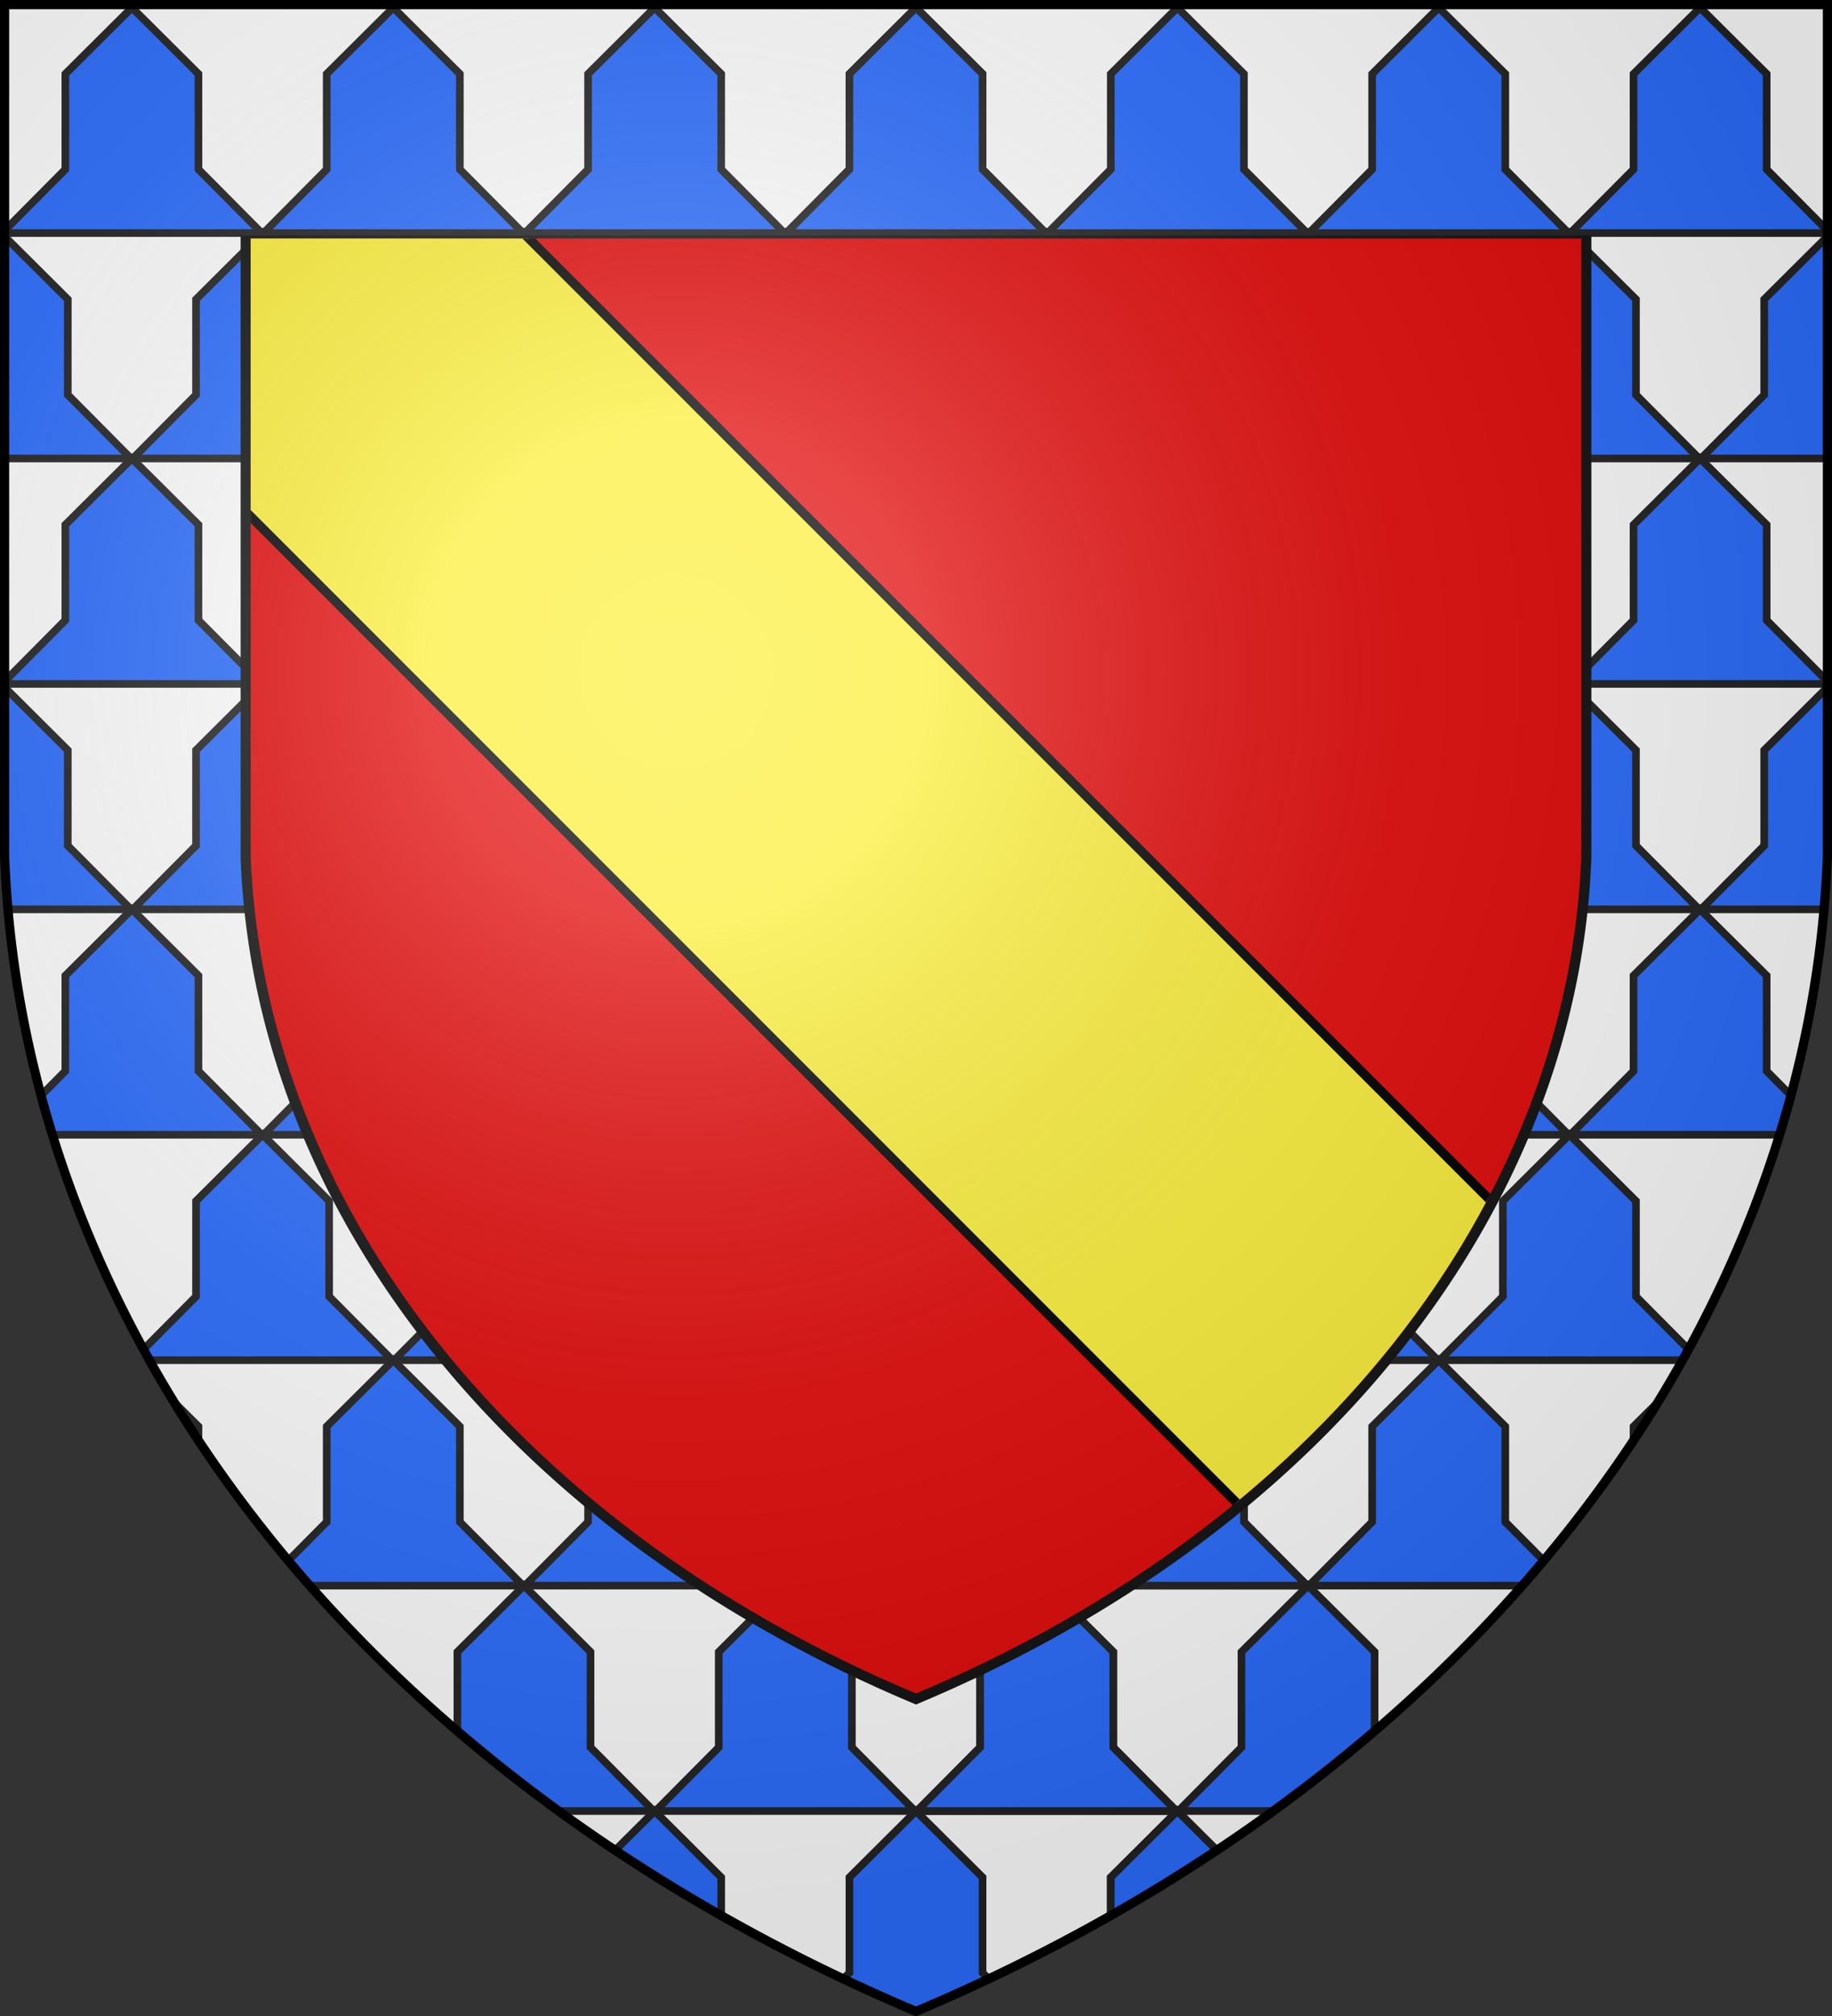 <svg xmlns="http://www.w3.org/2000/svg" xmlns:xlink="http://www.w3.org/1999/xlink" width="600" height="660"><rect width="100%" height="100%" fill="#333333" stroke="none"/><radialGradient id="G" cx="221" cy="226" r="300" gradientTransform="matrix(1.35 0 0 1.35 -77 -85)" gradientUnits="userSpaceOnUse"><stop offset="0" stop-color="#fff" stop-opacity=".3"/><stop offset=".2" stop-color="#fff" stop-opacity=".25"/><stop offset=".6" stop-color="#666" stop-opacity=".13"/><stop offset="1" stop-opacity=".13"/></radialGradient><clipPath id="K"><path id="S" d="M1.5 1.5h597V280A570 445 0 0 1 300 658.5 570 445 0 0 1 1.5 280Z"/></clipPath><clipPath id="L"><use xlink:href="#S" transform="matrix(.73 0 0 .725 81 77)"/></clipPath><use xlink:href="#S" fill="#fff"/><g clip-path="url(#K)"><g id="R"><g id="Q"><g id="P"><g id="E"><path id="V" fill="#2b6dff" stroke="#222" stroke-width="2.5" d="M278.2 55.4V24.2L300 2.5l21.8 21.7v31.25l20.7 20.85h-85l20.7-20.85Z"/><use xlink:href="#V" x="-85.6"/><use xlink:href="#V" x="-171.2"/></g><use xlink:href="#E" x="-256.8"/></g><use xlink:href="#P" x="-600" transform="scale(-1 1)"/></g><use xlink:href="#Q" x="42.8" y="73.8"/><use xlink:href="#Q" y="147.6"/><use xlink:href="#Q" x="42.8" y="221.4"/><use xlink:href="#Q" y="295.2"/></g><use xlink:href="#R" x="42.8" y="369"/></g><use xlink:href="#S" fill="#111" transform="matrix(.741 0 0 .732 77.7 76)"/><use xlink:href="#S" fill="#e20909" transform="matrix(.73 0 0 .725 81 77)"/><g stroke="#000" stroke-width="3"><g clip-path="url(#L)"><rect fill="#fcef3c" width="128.8" height="750" transform="matrix(.707 -.707 .707 .707 -60 27)"/></g><use xlink:href="#S" fill="url(#G)"/></g></svg>
